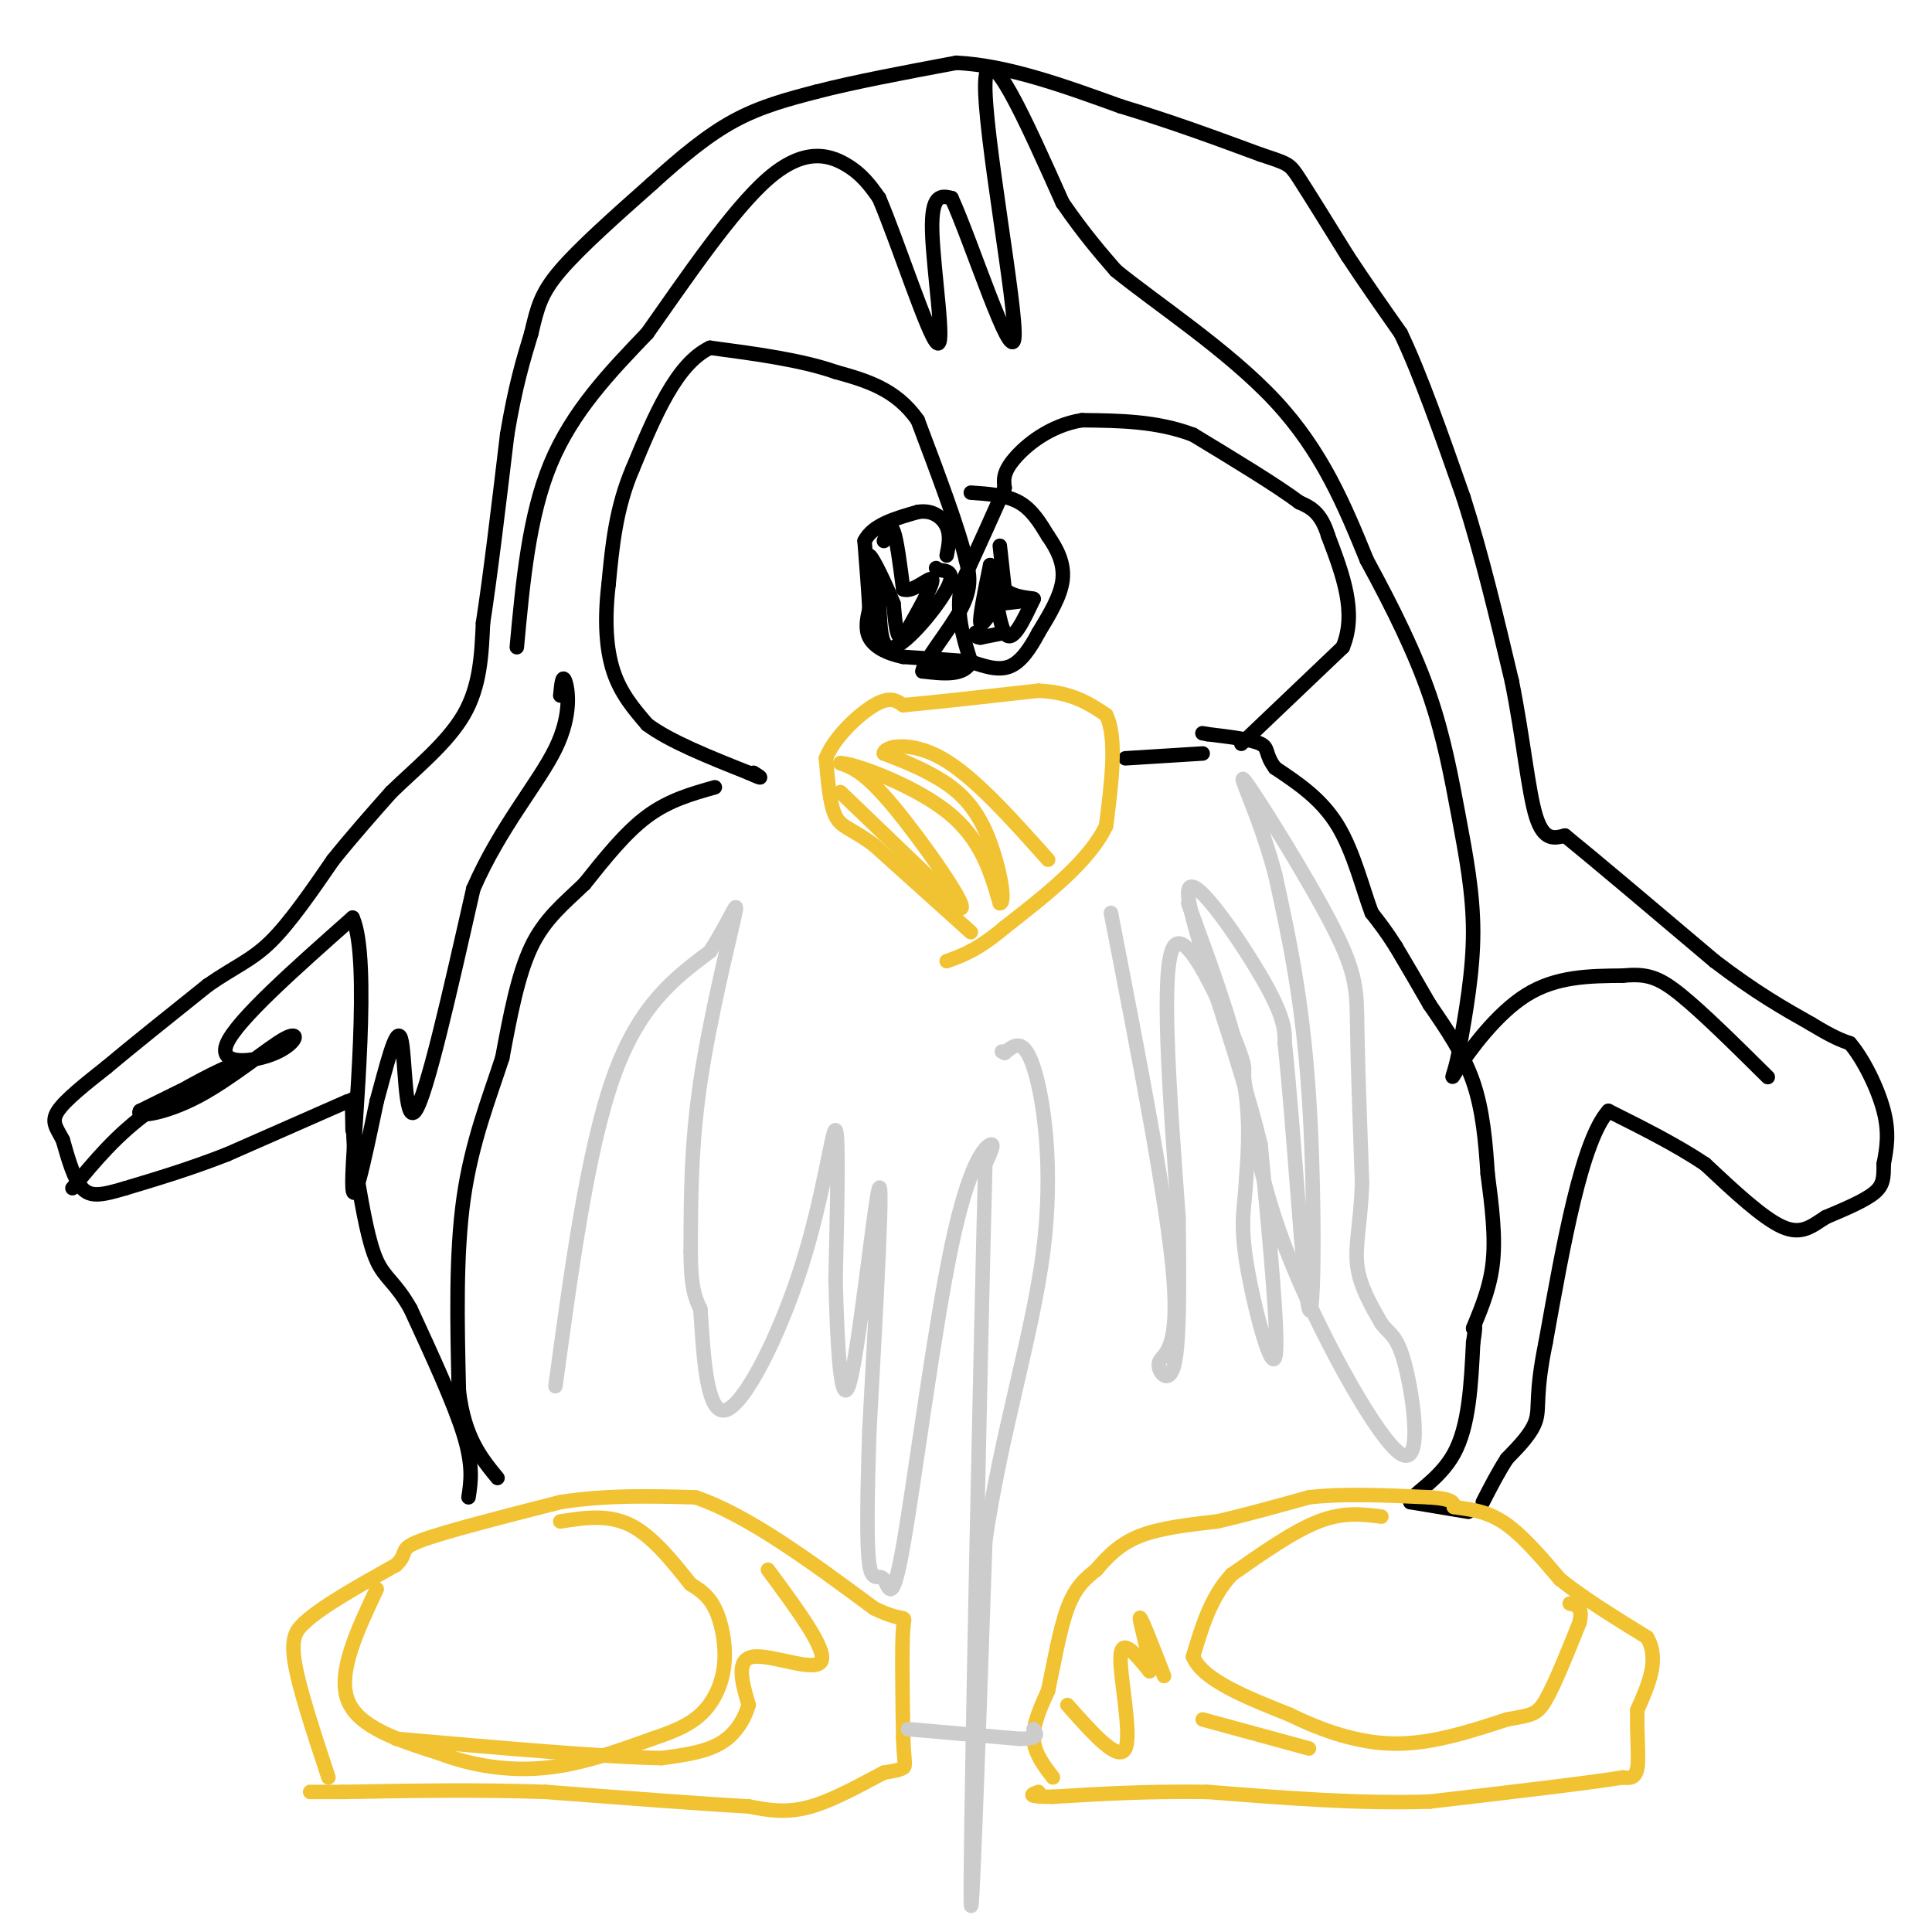 <svg viewBox='0 0 400 400' version='1.1' xmlns='http://www.w3.org/2000/svg' xmlns:xlink='http://www.w3.org/1999/xlink'><g fill='none' stroke='#000000' stroke-width='3' stroke-linecap='round' stroke-linejoin='round'><path d='M97,310c0.500,-3.250 1.000,-6.500 -1,-13c-2.000,-6.500 -6.500,-16.250 -11,-26'/><path d='M85,271c-3.089,-5.511 -5.311,-6.289 -7,-10c-1.689,-3.711 -2.844,-10.356 -4,-17'/><path d='M74,244c-0.833,-5.500 -0.917,-10.750 -1,-16'/><path d='M73,228c-0.167,-1.667 -0.083,2.167 0,6'/><path d='M72,228c0.000,0.000 -25.000,11.000 -25,11'/><path d='M47,239c-7.667,3.000 -14.333,5.000 -21,7'/><path d='M26,246c-5.089,1.533 -7.311,1.867 -9,0c-1.689,-1.867 -2.844,-5.933 -4,-10'/><path d='M13,236c-1.289,-2.489 -2.511,-3.711 -1,-6c1.511,-2.289 5.756,-5.644 10,-9'/><path d='M22,221c5.167,-4.333 13.083,-10.667 21,-17'/><path d='M43,204c5.578,-3.889 9.022,-5.111 13,-9c3.978,-3.889 8.489,-10.444 13,-17'/><path d='M69,178c4.167,-5.167 8.083,-9.583 12,-14'/><path d='M81,164c5.022,-4.889 11.578,-10.111 15,-16c3.422,-5.889 3.711,-12.444 4,-19'/><path d='M100,129c1.500,-9.667 3.250,-24.333 5,-39'/><path d='M105,90c1.667,-10.000 3.333,-15.500 5,-21'/><path d='M110,69c1.267,-5.356 1.933,-8.244 6,-13c4.067,-4.756 11.533,-11.378 19,-18'/><path d='M135,38c5.978,-5.422 11.422,-9.978 17,-13c5.578,-3.022 11.289,-4.511 17,-6'/><path d='M169,19c7.667,-2.000 18.333,-4.000 29,-6'/><path d='M198,13c10.500,0.500 22.250,4.750 34,9'/><path d='M232,22c10.500,3.167 19.750,6.583 29,10'/><path d='M261,32c5.844,1.956 5.956,1.844 8,5c2.044,3.156 6.022,9.578 10,16'/><path d='M279,53c3.500,5.333 7.250,10.667 11,16'/><path d='M290,69c4.000,8.333 8.500,21.167 13,34'/><path d='M303,103c3.833,12.000 6.917,25.000 10,38'/><path d='M313,141c2.400,11.956 3.400,22.844 5,28c1.600,5.156 3.800,4.578 6,4'/><path d='M324,173c6.167,5.000 18.583,15.500 31,26'/><path d='M355,199c8.500,6.500 14.250,9.750 20,13'/><path d='M375,212c4.667,2.833 6.333,3.417 8,4'/><path d='M383,216c2.800,3.244 5.800,9.356 7,14c1.200,4.644 0.600,7.822 0,11'/><path d='M390,241c0.000,2.822 0.000,4.378 -2,6c-2.000,1.622 -6.000,3.311 -10,5'/><path d='M378,252c-2.844,1.800 -4.956,3.800 -9,2c-4.044,-1.800 -10.022,-7.400 -16,-13'/><path d='M353,241c-6.000,-4.000 -13.000,-7.500 -20,-11'/><path d='M333,230c-5.500,6.167 -9.250,27.083 -13,48'/><path d='M320,278c-2.200,10.667 -1.200,13.333 -2,16c-0.800,2.667 -3.400,5.333 -6,8'/><path d='M312,302c-1.833,2.833 -3.417,5.917 -5,9'/><path d='M304,313c0.000,0.000 -12.000,-2.000 -12,-2'/><path d='M292,311c-0.044,-1.511 5.844,-4.289 9,-10c3.156,-5.711 3.578,-14.356 4,-23'/><path d='M305,278c0.667,-4.333 0.333,-3.667 0,-3'/><path d='M305,275c0.933,-2.511 3.267,-7.289 4,-13c0.733,-5.711 -0.133,-12.356 -1,-19'/><path d='M308,243c-0.422,-6.467 -0.978,-13.133 -3,-19c-2.022,-5.867 -5.511,-10.933 -9,-16'/><path d='M296,208c-2.667,-4.667 -4.833,-8.333 -7,-12'/><path d='M289,196c-2.000,-3.167 -3.500,-5.083 -5,-7'/><path d='M284,189c-1.756,-4.556 -3.644,-12.444 -7,-18c-3.356,-5.556 -8.178,-8.778 -13,-12'/><path d='M264,159c-2.200,-2.889 -1.200,-4.111 -3,-5c-1.800,-0.889 -6.400,-1.444 -11,-2'/><path d='M250,152c-1.833,-0.333 -0.917,-0.167 0,0'/><path d='M257,154c0.000,0.000 21.000,-20.000 21,-20'/><path d='M278,134c3.000,-7.167 0.000,-15.083 -3,-23'/><path d='M275,111c-1.500,-5.000 -3.750,-6.000 -6,-7'/><path d='M269,104c-4.667,-3.500 -13.333,-8.750 -22,-14'/><path d='M247,90c-7.500,-2.833 -15.250,-2.917 -23,-3'/><path d='M224,87c-6.600,1.044 -11.600,5.156 -14,8c-2.400,2.844 -2.200,4.422 -2,6'/><path d='M208,101c-1.833,4.333 -5.417,12.167 -9,20'/><path d='M199,121c-1.167,6.000 0.417,11.000 2,16'/><path d='M201,137c-1.333,3.000 -5.667,2.500 -10,2'/><path d='M191,139c0.178,-2.133 5.622,-8.467 8,-13c2.378,-4.533 1.689,-7.267 1,-10'/><path d='M200,116c-1.500,-6.500 -5.750,-17.750 -10,-29'/><path d='M190,87c-4.500,-6.500 -10.750,-8.250 -17,-10'/><path d='M173,77c-7.167,-2.500 -16.583,-3.750 -26,-5'/><path d='M147,72c-7.000,3.333 -11.500,14.167 -16,25'/><path d='M131,97c-3.500,8.167 -4.250,16.083 -5,24'/><path d='M126,121c-0.867,7.244 -0.533,13.356 1,18c1.533,4.644 4.267,7.822 7,11'/><path d='M134,150c4.667,3.500 12.833,6.750 21,10'/><path d='M155,160c3.667,1.667 2.333,0.833 1,0'/><path d='M148,163c-4.750,1.333 -9.500,2.667 -14,6c-4.500,3.333 -8.750,8.667 -13,14'/><path d='M121,183c-4.200,4.044 -8.200,7.156 -11,13c-2.800,5.844 -4.400,14.422 -6,23'/><path d='M104,219c-2.667,8.244 -6.333,17.356 -8,29c-1.667,11.644 -1.333,25.822 -1,40'/><path d='M95,288c1.167,9.667 4.583,13.833 8,18'/><path d='M233,157c0.000,0.000 16.000,-1.000 16,-1'/><path d='M201,102c3.667,0.250 7.333,0.500 10,2c2.667,1.500 4.333,4.250 6,7'/><path d='M217,111c1.822,2.600 3.378,5.600 3,9c-0.378,3.400 -2.689,7.200 -5,11'/><path d='M215,131c-1.756,3.311 -3.644,6.089 -6,7c-2.356,0.911 -5.178,-0.044 -8,-1'/><path d='M201,137c-3.667,-0.333 -8.833,-0.667 -14,-1'/><path d='M187,136c-3.733,-0.778 -6.067,-2.222 -7,-4c-0.933,-1.778 -0.467,-3.889 0,-6'/><path d='M180,126c-0.167,-3.333 -0.583,-8.667 -1,-14'/><path d='M179,112c1.667,-3.333 6.333,-4.667 11,-6'/><path d='M190,106c3.044,-0.533 5.156,1.133 6,3c0.844,1.867 0.422,3.933 0,6'/></g>
<g fill='none' stroke='#f1c232' stroke-width='3' stroke-linecap='round' stroke-linejoin='round'><path d='M68,368c-3.083,-9.333 -6.167,-18.667 -7,-24c-0.833,-5.333 0.583,-6.667 2,-8'/><path d='M63,336c3.500,-3.333 11.250,-7.667 19,-12'/><path d='M82,324c2.778,-2.622 0.222,-3.178 5,-5c4.778,-1.822 16.889,-4.911 29,-8'/><path d='M116,311c9.500,-1.500 18.750,-1.250 28,-1'/><path d='M144,310c10.833,3.667 23.917,13.333 37,23'/><path d='M181,333c7.089,3.444 6.311,0.556 6,4c-0.311,3.444 -0.156,13.222 0,23'/><path d='M187,360c0.178,4.867 0.622,5.533 0,6c-0.622,0.467 -2.311,0.733 -4,1'/><path d='M183,367c-3.378,1.711 -9.822,5.489 -15,7c-5.178,1.511 -9.089,0.756 -13,0'/><path d='M155,374c-9.167,-0.500 -25.583,-1.750 -42,-3'/><path d='M113,371c-14.000,-0.500 -28.000,-0.250 -42,0'/><path d='M71,371c-8.167,0.000 -7.583,0.000 -7,0'/><path d='M218,368c-1.917,-2.500 -3.833,-5.000 -4,-8c-0.167,-3.000 1.417,-6.500 3,-10'/><path d='M217,350c1.089,-4.978 2.311,-12.422 4,-17c1.689,-4.578 3.844,-6.289 6,-8'/><path d='M227,325c2.222,-2.667 4.778,-5.333 9,-7c4.222,-1.667 10.111,-2.333 16,-3'/><path d='M252,315c5.833,-1.333 12.417,-3.167 19,-5'/><path d='M271,310c7.333,-0.833 16.167,-0.417 25,0'/><path d='M296,310c5.000,0.333 5.000,1.167 5,2'/><path d='M301,312c2.467,0.444 6.133,0.556 10,3c3.867,2.444 7.933,7.222 12,12'/><path d='M323,327c5.000,4.000 11.500,8.000 18,12'/><path d='M341,339c2.667,4.500 0.333,9.750 -2,15'/><path d='M339,354c-0.178,4.911 0.378,9.689 0,12c-0.378,2.311 -1.689,2.156 -3,2'/><path d='M336,368c-7.167,1.167 -23.583,3.083 -40,5'/><path d='M296,373c-14.333,0.500 -30.167,-0.750 -46,-2'/><path d='M250,371c-13.000,-0.167 -22.500,0.417 -32,1'/><path d='M218,372c-5.833,0.000 -4.417,-0.500 -3,-1'/><path d='M201,193c0.000,0.000 -20.000,-18.000 -20,-18'/><path d='M181,175c-4.800,-3.600 -6.800,-3.600 -8,-6c-1.200,-2.400 -1.600,-7.200 -2,-12'/><path d='M171,157c1.644,-4.311 6.756,-9.089 10,-11c3.244,-1.911 4.622,-0.956 6,0'/><path d='M187,146c5.667,-0.500 16.833,-1.750 28,-3'/><path d='M215,143c7.000,0.333 10.500,2.667 14,5'/><path d='M229,148c2.333,4.667 1.167,13.833 0,23'/><path d='M229,171c-3.500,7.333 -12.250,14.167 -21,21'/><path d='M208,192c-5.500,4.667 -8.750,5.833 -12,7'/></g>
<g fill='none' stroke='#cccccc' stroke-width='3' stroke-linecap='round' stroke-linejoin='round'><path d='M188,358c0.000,0.000 23.000,2.000 23,2'/><path d='M211,360c4.333,0.000 3.667,-1.000 3,-2'/><path d='M246,187c4.500,12.250 9.000,24.500 11,34c2.000,9.500 1.500,16.250 1,23'/><path d='M258,244c-0.238,5.690 -1.333,8.417 0,17c1.333,8.583 5.095,23.024 6,20c0.905,-3.024 -1.048,-23.512 -3,-44'/><path d='M261,237c-4.690,-19.417 -14.917,-45.958 -15,-52c-0.083,-6.042 9.976,8.417 15,17c5.024,8.583 5.012,11.292 5,14'/><path d='M266,216c1.821,16.679 3.875,51.375 5,55c1.125,3.625 1.321,-23.821 0,-44c-1.321,-20.179 -4.161,-33.089 -7,-46'/><path d='M264,181c-3.456,-13.005 -8.596,-22.517 -6,-19c2.596,3.517 12.930,20.062 18,30c5.070,9.938 4.877,13.268 5,21c0.123,7.732 0.561,19.866 1,32'/><path d='M282,245c-0.289,8.222 -1.511,12.778 -1,17c0.511,4.222 2.756,8.111 5,12'/><path d='M286,274c1.648,2.316 3.266,2.105 5,9c1.734,6.895 3.582,20.895 -1,18c-4.582,-2.895 -15.595,-22.684 -22,-38c-6.405,-15.316 -8.203,-26.158 -10,-37'/><path d='M258,226c-1.214,-6.131 0.750,-2.958 -2,-10c-2.750,-7.042 -10.214,-24.298 -13,-20c-2.786,4.298 -0.893,30.149 1,56'/><path d='M244,252c0.199,15.716 0.198,27.006 -1,31c-1.198,3.994 -3.592,0.691 -3,-1c0.592,-1.691 4.169,-1.769 3,-17c-1.169,-15.231 -7.085,-45.616 -13,-76'/><path d='M115,287c3.333,-24.500 6.667,-49.000 12,-64c5.333,-15.000 12.667,-20.500 20,-26'/><path d='M147,197c4.619,-7.214 6.167,-12.250 5,-7c-1.167,5.250 -5.048,20.786 -7,34c-1.952,13.214 -1.976,24.107 -2,35'/><path d='M143,259c0.000,7.833 1.000,9.917 2,12'/><path d='M145,271c0.584,7.885 1.043,21.598 5,21c3.957,-0.598 11.411,-15.507 16,-30c4.589,-14.493 6.311,-28.569 7,-28c0.689,0.569 0.344,15.785 0,31'/><path d='M173,265c0.298,12.524 1.042,28.333 3,21c1.958,-7.333 5.131,-37.810 6,-40c0.869,-2.190 -0.565,23.905 -2,50'/><path d='M180,296c-0.461,14.026 -0.612,24.091 0,28c0.612,3.909 1.987,1.664 3,3c1.013,1.336 1.663,6.255 4,-7c2.337,-13.255 6.360,-44.684 10,-62c3.640,-17.316 6.897,-20.519 8,-21c1.103,-0.481 0.051,1.759 -1,4'/><path d='M204,241c-0.956,36.622 -2.844,126.178 -3,148c-0.156,21.822 1.422,-24.089 3,-70'/><path d='M204,319c3.226,-22.179 9.792,-42.625 12,-60c2.208,-17.375 0.060,-31.679 -2,-38c-2.060,-6.321 -4.030,-4.661 -6,-3'/><path d='M208,218c-1.000,-0.500 -0.500,-0.250 0,0'/></g>
<g fill='none' stroke='#000000' stroke-width='3' stroke-linecap='round' stroke-linejoin='round'><path d='M15,246c4.578,-5.556 9.156,-11.111 16,-16c6.844,-4.889 15.956,-9.111 16,-9c0.044,0.111 -8.978,4.556 -18,9'/><path d='M29,230c-1.126,1.476 5.057,0.666 12,-3c6.943,-3.666 14.644,-10.189 18,-12c3.356,-1.811 2.365,1.089 -2,3c-4.365,1.911 -12.104,2.832 -10,-2c2.104,-4.832 14.052,-15.416 26,-26'/><path d='M73,190c3.822,8.400 0.378,42.400 0,53c-0.378,10.600 2.311,-2.200 5,-15'/><path d='M78,228c1.869,-6.702 4.042,-15.958 5,-13c0.958,2.958 0.702,18.131 3,15c2.298,-3.131 7.149,-24.565 12,-46'/><path d='M98,184c5.571,-12.810 13.500,-21.833 17,-29c3.500,-7.167 2.571,-12.476 2,-14c-0.571,-1.524 -0.786,0.738 -1,3'/><path d='M107,134c1.250,-13.583 2.500,-27.167 7,-38c4.500,-10.833 12.250,-18.917 20,-27'/><path d='M134,69c7.881,-11.155 17.583,-25.542 25,-32c7.417,-6.458 12.548,-4.988 16,-3c3.452,1.988 5.226,4.494 7,7'/><path d='M182,41c3.905,9.155 10.167,28.542 12,30c1.833,1.458 -0.762,-15.012 -1,-23c-0.238,-7.988 1.881,-7.494 4,-7'/><path d='M197,41c4.107,8.929 12.375,34.750 13,29c0.625,-5.750 -6.393,-43.071 -6,-53c0.393,-9.929 8.196,7.536 16,25'/><path d='M220,42c4.500,6.500 7.750,10.250 11,14'/><path d='M231,56c8.200,6.711 23.200,16.489 33,27c9.800,10.511 14.400,21.756 19,33'/><path d='M283,116c5.577,10.234 10.021,19.321 13,28c2.979,8.679 4.494,16.952 6,25c1.506,8.048 3.002,15.871 3,24c-0.002,8.129 -1.501,16.565 -3,25'/><path d='M302,218c-1.060,5.393 -2.208,6.375 0,3c2.208,-3.375 7.774,-11.107 14,-15c6.226,-3.893 13.113,-3.946 20,-4'/><path d='M336,202c4.978,-0.489 7.422,0.289 12,4c4.578,3.711 11.289,10.356 18,17'/><path d='M207,113c0.000,0.000 1.000,9.000 1,9'/><path d='M208,122c1.800,1.800 5.800,1.800 6,2c0.200,0.200 -3.400,0.600 -7,1'/><path d='M207,125c-2.067,1.578 -3.733,5.022 -4,4c-0.267,-1.022 0.867,-6.511 2,-12'/><path d='M205,117c0.711,1.556 1.489,11.444 3,14c1.511,2.556 3.756,-2.222 6,-7'/><path d='M183,112c0.667,-1.833 1.333,-3.667 2,-2c0.667,1.667 1.333,6.833 2,12'/><path d='M187,122c1.911,0.889 5.689,-2.889 6,-2c0.311,0.889 -2.844,6.444 -6,12'/><path d='M187,132c-1.333,0.833 -1.667,-3.083 -2,-7'/><path d='M185,125c-1.511,-3.756 -4.289,-9.644 -5,-10c-0.711,-0.356 0.644,4.822 2,10'/><path d='M182,125c0.310,4.250 0.083,9.875 3,9c2.917,-0.875 8.976,-8.250 11,-12c2.024,-3.750 0.012,-3.875 -2,-4'/><path d='M194,118c-0.333,-0.667 -0.167,-0.333 0,0'/><path d='M208,131c0.000,0.000 -5.000,1.000 -5,1'/><path d='M203,132c-1.000,0.000 -1.000,-0.500 -1,-1'/></g>
<g fill='none' stroke='#f1c232' stroke-width='3' stroke-linecap='round' stroke-linejoin='round'><path d='M174,164c0.000,0.000 25.000,24.000 25,24'/><path d='M199,188c1.267,-0.533 -8.067,-13.867 -14,-21c-5.933,-7.133 -8.467,-8.067 -11,-9'/><path d='M174,158c2.689,-0.022 14.911,4.422 22,10c7.089,5.578 9.044,12.289 11,19'/><path d='M207,187c1.488,0.143 -0.292,-9.000 -3,-15c-2.708,-6.000 -6.345,-8.857 -10,-11c-3.655,-2.143 -7.327,-3.571 -11,-5'/><path d='M183,156c-0.022,-1.489 5.422,-2.711 12,1c6.578,3.711 14.289,12.356 22,21'/><path d='M78,329c-4.083,8.667 -8.167,17.333 -6,23c2.167,5.667 10.583,8.333 19,11'/><path d='M91,363c6.867,2.644 14.533,3.756 22,3c7.467,-0.756 14.733,-3.378 22,-6'/><path d='M135,360c5.636,-1.841 8.727,-3.442 11,-6c2.273,-2.558 3.727,-6.073 4,-10c0.273,-3.927 -0.636,-8.265 -2,-11c-1.364,-2.735 -3.182,-3.868 -5,-5'/><path d='M143,328c-2.778,-3.400 -7.222,-9.400 -12,-12c-4.778,-2.600 -9.889,-1.800 -15,-1'/><path d='M286,314c-3.917,-0.500 -7.833,-1.000 -13,1c-5.167,2.000 -11.583,6.500 -18,11'/><path d='M255,326c-4.333,4.667 -6.167,10.833 -8,17'/><path d='M247,343c2.000,4.833 11.000,8.417 20,12'/><path d='M267,355c6.978,3.422 14.422,5.978 22,6c7.578,0.022 15.289,-2.489 23,-5'/><path d='M312,356c5.044,-0.956 6.156,-0.844 8,-4c1.844,-3.156 4.422,-9.578 7,-16'/><path d='M327,336c0.833,-3.333 -0.583,-3.667 -2,-4'/><path d='M221,353c5.311,5.978 10.622,11.956 12,9c1.378,-2.956 -1.178,-14.844 -1,-19c0.178,-4.156 3.089,-0.578 6,3'/><path d='M238,346c0.267,-2.511 -2.067,-10.289 -2,-11c0.067,-0.711 2.533,5.644 5,12'/><path d='M249,356c0.000,0.000 22.000,6.000 22,6'/><path d='M159,325c6.178,8.356 12.356,16.711 11,19c-1.356,2.289 -10.244,-1.489 -14,-1c-3.756,0.489 -2.378,5.244 -1,10'/><path d='M155,353c-0.956,3.200 -2.844,6.200 -6,8c-3.156,1.800 -7.578,2.400 -12,3'/><path d='M137,364c-11.167,-0.167 -33.083,-2.083 -55,-4'/></g>
</svg>